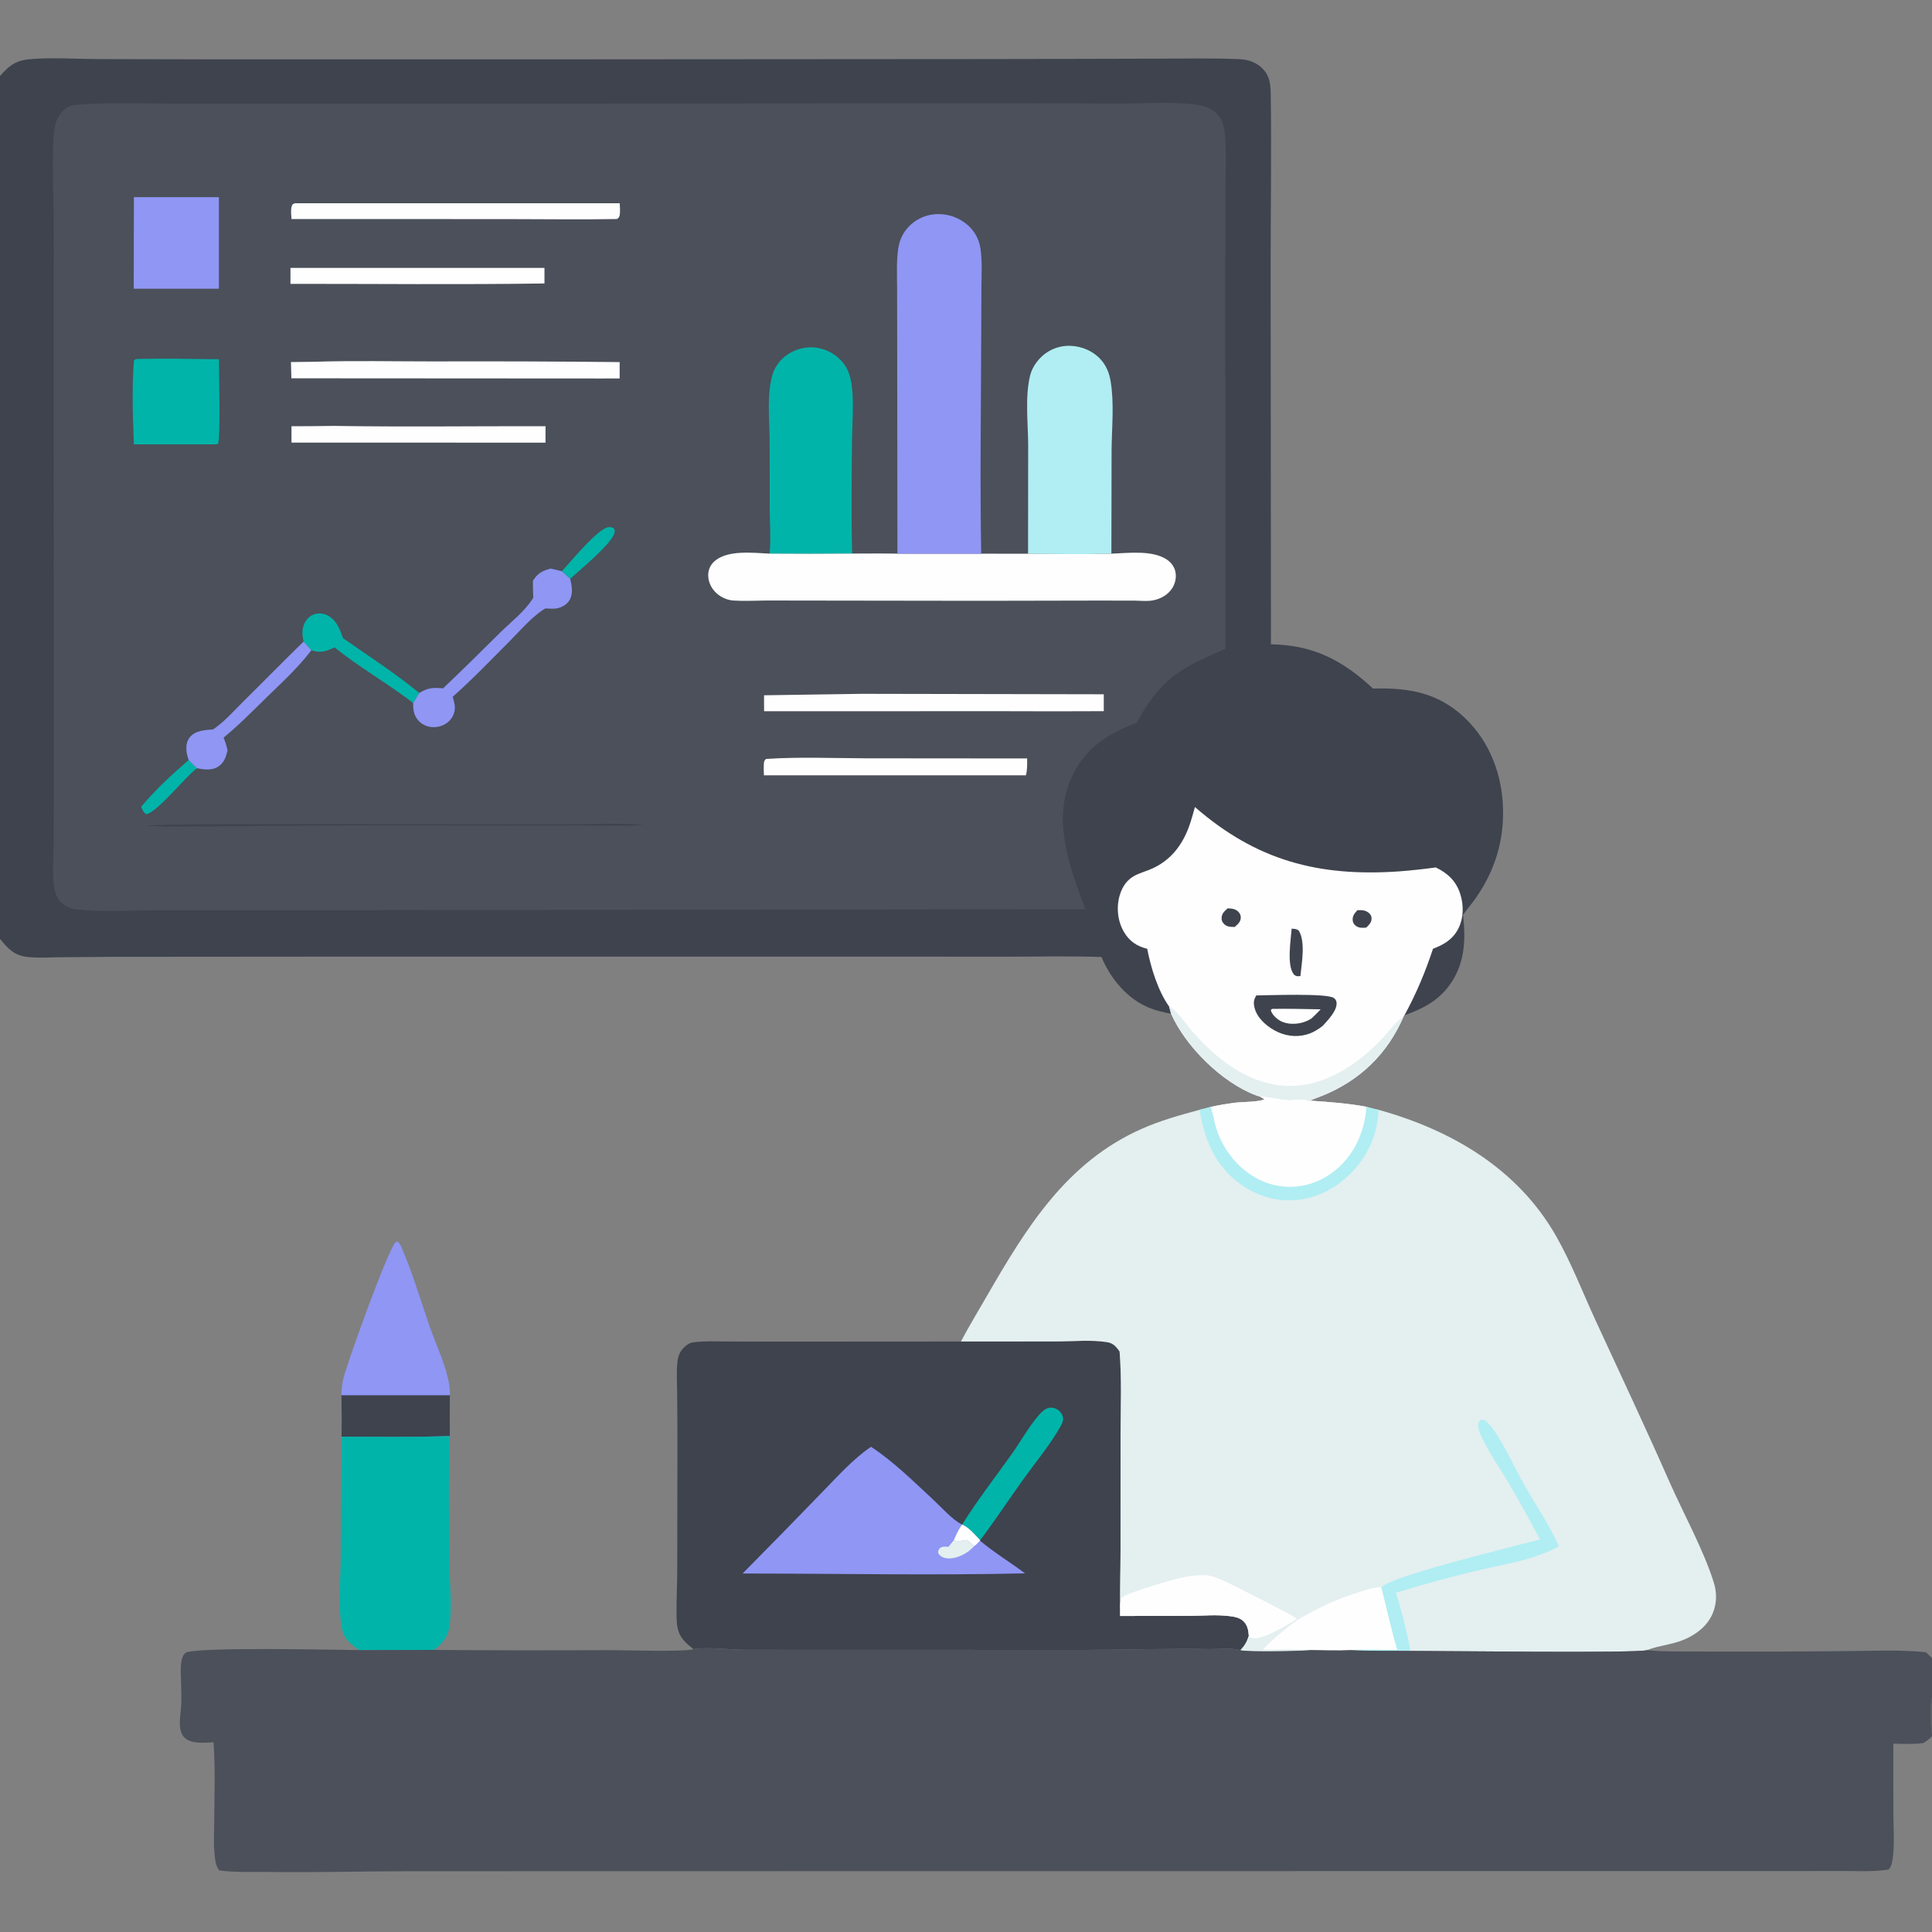 <?xml version="1.0" encoding="utf-8" ?>
<svg xmlns="http://www.w3.org/2000/svg" xmlns:xlink="http://www.w3.org/1999/xlink" width="3669" height="3669">
	<rect width="100%" height="100%" fill="#808080" stroke="none"/>
	<path fill="#3E434E" transform="scale(3.583 3.583)" d="M0 0L1024 0L1024 878.806L1024 899.951L1024 919.016L1024 920.301L1024 1024L0 1024L0 497.618L0 40.255L0 0ZM0 497.618L0 1024L1024 1024L1024 920.301L1024 919.016L1024 899.951L1024 878.806C1022.97 877.728 1021.83 876.715 1020.75 875.682C1006.23 874.283 991.439 875.035 976.872 875.13Q939.642 875.489 902.41 875.328C892.711 875.218 882.547 875.629 872.924 874.6C880.426 871.672 887.727 871.805 895.485 867.673C901.714 864.356 906.651 859.574 908.648 852.626C909.968 848.031 909.769 843.411 908.372 838.866C903.189 821.999 892.284 802.252 884.961 785.654C872.282 756.916 858.949 728.546 845.78 700.041C838.837 685.013 832.877 669.336 824.646 654.943C804.251 619.282 769.036 598.844 730.58 588.209C728.417 587.819 726.284 587.169 724.159 586.608C714.431 584.762 704.277 584.065 694.399 583.379L693.742 583.454C692.057 582.265 685.459 583.073 683.096 582.983C677.859 582.786 672.618 581.118 667.502 581.077C666.785 581.026 666.045 580.7 665.378 580.446C647.572 573.654 628.318 554.651 620.701 537.296C616.812 536.578 613.015 535.737 609.334 534.257C597.423 529.471 588.708 518.817 583.794 507.235C567.298 506.639 550.668 507.068 534.156 507.058L442.705 507.019L162.776 507.044L62.257 507.122L31.872 507.361C26.224 507.42 20.287 507.818 14.669 507.225C7.546 506.472 4.257 502.865 0 497.618ZM0 0L0 40.255C5.713 33.819 9.175 31.716 17.859 31.198C28.985 30.534 40.386 31.219 51.535 31.316L107.869 31.448L302.535 31.451L530.457 31.297L613.597 31.088C627.886 31.096 642.34 30.721 656.607 31.339C661.115 31.534 665.267 32.703 668.638 35.825C673.171 40.02 673.437 44.845 673.522 50.608C673.968 80.751 673.464 110.979 673.456 141.132L673.628 341.495C696.071 341.882 711.466 349.875 727.741 364.947C746.656 364.42 762.404 367.128 776.457 380.564C789.749 393.273 796.314 410.903 796.651 429.108C796.964 445.967 792.341 461.05 782.873 475C780.534 478.446 777.837 481.55 775.416 484.915C777.088 498.835 776.317 512.018 767.255 523.476C761.256 531.061 753.335 534.944 744.41 538.102L744.058 538.554C735.477 558.592 720.764 572.828 700.47 580.95C698.443 581.761 696.357 582.407 694.399 583.379C704.277 584.065 714.431 584.762 724.159 586.608C726.284 587.169 728.417 587.819 730.58 588.209C769.036 598.844 804.251 619.282 824.646 654.943C832.877 669.336 838.837 685.013 845.78 700.041C858.949 728.546 872.282 756.916 884.961 785.654C892.284 802.252 903.189 821.999 908.372 838.866C909.769 843.411 909.968 848.031 908.648 852.626C906.651 859.574 901.714 864.356 895.485 867.673C887.727 871.805 880.426 871.672 872.924 874.6C882.547 875.629 892.711 875.218 902.41 875.328Q939.642 875.489 976.872 875.13C991.439 875.035 1006.23 874.283 1020.75 875.682C1021.83 876.715 1022.97 877.728 1024 878.806L1024 0L0 0Z"/>
	<path fill="#FEFEFE" transform="scale(3.583 3.583)" d="M633.335 427.743C665.992 456.192 698.925 464.745 741.231 461.875Q751.146 461.124 760.995 459.763C767.186 462.754 771.604 466.765 773.851 473.483C775.915 479.656 775.859 486.786 772.725 492.596C769.762 498.09 765.135 500.724 759.519 502.875C755.456 515.218 750.631 526.672 744.41 538.102L744.058 538.554C735.477 558.592 720.764 572.828 700.47 580.95C698.443 581.761 696.357 582.407 694.399 583.379L693.742 583.454C692.057 582.265 685.459 583.073 683.096 582.983C677.859 582.786 672.618 581.118 667.502 581.077C666.785 581.026 666.045 580.7 665.378 580.446C647.572 573.654 628.318 554.651 620.701 537.296L619.668 533.513C613.722 525.143 609.999 512.926 608.042 502.883C602.532 501.5 598.577 498.875 595.675 493.884C592.337 488.144 591.604 480.877 593.473 474.527C594.853 469.835 597.491 466.004 601.944 463.837C604.891 462.403 608.093 461.573 611.057 460.192C620.514 455.787 626.472 448.107 630.065 438.474C631.369 434.976 632.334 431.337 633.335 427.743Z"/>
	<path fill="#3E434E" transform="scale(3.583 3.583)" d="M719.466 482.409C721.698 482.379 723.544 482.297 725.383 483.761C726.357 484.536 726.966 485.496 726.968 486.781C726.973 488.961 725.583 490.235 724.145 491.644C722.128 491.831 720.286 491.956 718.573 490.674C717.531 489.895 717.001 488.863 716.941 487.566C716.835 485.301 718.063 483.985 719.466 482.409Z"/>
	<path fill="#3E434E" transform="scale(3.583 3.583)" d="M650.696 481.437C652.551 481.483 654.729 481.707 656.155 483.069C657.138 484.008 657.71 485.054 657.64 486.448C657.527 488.726 656.006 489.925 654.421 491.306C652.368 491.285 650.229 491.309 648.706 489.673C647.767 488.663 647.365 487.713 647.481 486.316C647.673 484.011 649.085 482.873 650.696 481.437Z"/>
	<path fill="#3E434E" transform="scale(3.583 3.583)" d="M684.612 492.205C686.067 492.298 687.095 492.3 688.333 493.181C692.045 499.093 689.944 510.475 689.237 517.332C688.771 517.371 687.931 517.467 687.486 517.393C686.771 517.274 686.083 516.878 685.65 516.309C681.951 511.449 684.162 498.143 684.612 492.205Z"/>
	<path fill="#3E434E" transform="scale(3.583 3.583)" d="M665.859 527.593C672.42 527.561 703.203 526.325 706.965 528.958C707.949 529.647 708.365 530.457 708.421 531.671C708.61 535.815 703.657 540.902 701.042 543.757C698.517 545.741 695.727 547.424 692.617 548.3C686.747 549.954 680.731 549.035 675.431 546.074C670.874 543.529 666.177 539.315 664.922 534.077C664.28 531.397 664.486 529.96 665.859 527.593Z"/>
	<path fill="#FEFEFE" transform="scale(3.583 3.583)" d="M674.241 534.737C682.806 534.55 691.422 534.851 699.99 534.96C698.455 536.637 696.822 538.196 695.183 539.77C693.403 540.922 691.317 541.803 689.241 542.231C685.29 543.045 680.735 542.764 677.374 540.324C675.898 539.253 673.819 537.128 673.562 535.278L674.241 534.737Z"/>
	<path fill="#E4EFF0" transform="scale(3.583 3.583)" d="M619.668 533.513C619.898 533.63 620.133 533.739 620.36 533.865C624.107 535.945 629.507 543.911 632.564 547.374C648.455 565.37 669.95 580.173 694.992 574.25C709.658 570.781 722.963 560.825 733.045 549.948C736.422 546.305 739.972 541.345 744.058 538.554C735.477 558.592 720.764 572.828 700.47 580.95C698.443 581.761 696.357 582.407 694.399 583.379L693.742 583.454C692.057 582.265 685.459 583.073 683.096 582.983C677.859 582.786 672.618 581.118 667.502 581.077C666.785 581.026 666.045 580.7 665.378 580.446C647.572 573.654 628.318 554.651 620.701 537.296L619.668 533.513Z"/>
	<path fill="#4B505A" transform="scale(3.583 3.583)" d="M514.537 54.753Q553.909 54.632 593.279 54.913C605.005 54.929 621.472 53.819 632.747 55.319C637.302 55.924 641.702 56.844 645.009 60.281C648.146 63.54 648.841 67.247 649.242 71.586C650.197 81.912 649.514 92.745 649.463 103.12L649.368 157.262L649.519 343.848C625.15 354.521 615.479 359.359 602.407 383.162C587.336 388.674 575.043 396.623 568.117 411.688C557.438 434.916 567.011 459.641 575.272 481.93L175.25 482.418L86.013 482.401C71.711 482.408 55.048 483.566 41.081 482.036C38.249 481.726 35.923 481.028 33.602 479.314C30.339 476.903 29.152 473.678 28.625 469.758C27.744 463.216 28.248 456.41 28.37 449.825Q28.558 438.8 28.507 427.774L28.516 331.733L28.467 156.315C28.465 141.762 28.584 127.197 28.421 112.646C28.295 101.446 27.748 90.246 28.159 79.044C28.384 72.928 28.094 65.283 32.065 60.282C33.749 58.162 36.291 55.889 39.081 55.652C58.231 54.024 77.926 54.981 97.15 54.985L198.87 54.997L514.537 54.753Z"/>
	<path fill="#3E434E" transform="scale(3.583 3.583)" d="M316.762 436.724C324.785 436.602 332.88 436.435 340.869 437.322C331.046 437.972 321.01 437.548 311.164 437.547L257.349 437.553Q180.986 437.259 104.625 438.037C95.834 438.022 86.998 438.185 78.216 437.747C80.811 435.767 291.743 437.61 316.762 436.724Z"/>
	<path fill="#00B4A9" transform="scale(3.583 3.583)" d="M99.994 402.845C101.439 404.299 102.852 405.837 104.404 407.177C98.07 411.828 83.474 430.451 77.554 431.555C76.016 430.687 75.521 429.166 74.791 427.642C82.298 418.654 91.133 410.487 99.994 402.845Z"/>
	<path fill="#00B4A9" transform="scale(3.583 3.583)" d="M297.787 302.777C302.137 298.122 317.389 279.443 322.841 279.372C323.754 279.36 324.43 279.556 325.263 279.934C325.933 281.031 326.032 281.216 325.647 282.552C323.922 288.544 307.319 302.026 302.219 306.804L297.787 302.777Z"/>
	<path fill="#00B4A9" transform="scale(3.583 3.583)" d="M160.919 340.049C160.035 336.208 159.852 332.515 162.122 329.067C163.484 326.999 165.616 325.561 168.084 325.215C170.769 324.839 173.509 325.742 175.589 327.448C179.058 330.294 180.353 334.22 181.848 338.27C195.313 347.706 209.555 356.843 222.226 367.324L218.992 372.611C205.54 362.231 190.522 353.797 177.314 343.113C172.799 345.251 170 346.287 165.034 344.634C163.608 343.169 162.281 341.575 160.919 340.049Z"/>
	<path fill="#8F96F4" transform="scale(3.583 3.583)" d="M160.919 340.049C162.281 341.575 163.608 343.169 165.034 344.634C158.006 353.902 149.445 361.694 141.143 369.788C133.732 377.015 126.542 384.398 118.513 390.957C119.43 393.24 120.123 395.349 120.617 397.772C119.721 401.355 118.704 404.599 115.267 406.552C111.896 408.466 108.019 407.886 104.404 407.177C102.852 405.837 101.439 404.299 99.994 402.845C99.639 401.749 99.269 400.63 99.056 399.497C98.51 396.598 98.597 393.31 100.494 390.905C103.498 387.097 108.571 386.989 112.973 386.578C118.892 382.619 124.142 376.543 129.223 371.541C139.835 361.094 150.23 350.414 160.919 340.049Z"/>
	<path fill="#FEFEFE" transform="scale(3.583 3.583)" d="M153.959 141.993L288.578 141.986L288.589 150.242C243.723 150.918 198.814 150.414 153.944 150.446L153.959 141.993Z"/>
	<path fill="#FEFEFE" transform="scale(3.583 3.583)" d="M176.904 225.735C214.292 226.339 251.746 225.826 289.142 225.9L289.119 234.61L267.25 234.61L154.492 234.591L154.488 225.922Q165.697 225.917 176.904 225.735Z"/>
	<path fill="#8F96F4" transform="scale(3.583 3.583)" d="M282.455 307.817C285.001 303.777 287.376 302.599 291.815 301.349C293.822 301.754 295.802 302.279 297.787 302.777L302.219 306.804C303.118 310.501 303.912 314.663 301.823 318.131C300.506 320.316 297.984 321.843 295.523 322.38C293.505 322.82 291.122 322.551 289.057 322.473C282.282 326.463 275.954 334.004 270.402 339.559C260.4 349.566 250.544 359.939 239.937 369.306C241.045 373.112 241.874 376.002 239.882 379.737C238.446 382.431 235.925 384.231 232.998 385.008C230.114 385.774 226.893 385.482 224.293 383.972Q223.82 383.696 223.378 383.371Q222.936 383.047 222.53 382.679Q222.124 382.311 221.759 381.903Q221.394 381.494 221.073 381.05Q220.752 380.606 220.479 380.131Q220.206 379.655 219.984 379.155Q219.762 378.654 219.593 378.132Q219.424 377.611 219.31 377.075C218.99 375.591 218.949 374.122 218.992 372.611L222.226 367.324C226.643 364.502 229.759 364.321 234.81 364.852C245.072 355.153 255.047 345.204 265.095 335.288C270.923 329.535 278.4 323.835 282.63 316.842C282.481 313.834 282.47 310.829 282.455 307.817Z"/>
	<path fill="#FEFEFE" transform="scale(3.583 3.583)" d="M406.005 402.262C423.456 401.081 441.434 401.856 458.939 401.921L544.401 401.995C544.428 405.034 544.533 407.974 543.758 410.944L404.891 410.95C404.845 409.226 404.737 407.454 404.823 405.732C404.903 404.129 404.808 403.319 406.005 402.262Z"/>
	<path fill="#FEFEFE" transform="scale(3.583 3.583)" d="M156.32 107.731L328.476 107.732C328.545 109.669 328.763 111.858 328.496 113.771C328.329 114.965 327.989 115.443 327.023 116.089C307.421 116.444 287.765 116.124 268.155 116.125L154.501 116.113C154.401 113.945 153.955 110.882 154.777 108.853C155.094 108.071 155.603 108.064 156.32 107.731Z"/>
	<path fill="#FEFEFE" transform="scale(3.583 3.583)" d="M166.806 191.738C187.523 191.075 208.504 191.566 229.241 191.556Q278.84 191.396 328.436 191.919L328.426 200.605L316.75 200.61L154.452 200.511Q154.289 196.207 154.206 191.901L166.806 191.738Z"/>
	<path fill="#FEFEFE" transform="scale(3.583 3.583)" d="M456.897 367.74L585.028 367.981L585.026 376.935Q559.388 377.076 533.75 376.953L404.981 376.961L404.964 368.514L456.897 367.74Z"/>
	<path fill="#00B4A9" transform="scale(3.583 3.583)" d="M73.395 190.234C87.616 189.951 101.817 190.243 116.038 190.395C116.018 197.062 116.997 232.45 115.507 235.389L113.625 235.508L70.972 235.52C70.429 220.979 69.804 205.554 71.001 191.065C71.772 190.125 72.233 190.373 73.395 190.234Z"/>
	<path fill="#8F96F4" transform="scale(3.583 3.583)" d="M70.969 104.488L116.019 104.503L116.018 153.022L70.873 153.038L70.969 104.488Z"/>
	<path fill="#00B4A9" transform="scale(3.583 3.583)" d="M407.89 293.431L407.973 292.515C408.613 285.008 407.996 277.349 407.959 269.813C407.897 256.819 408.061 243.816 407.863 230.823C407.707 220.5 406.571 209.265 409.248 199.184C410.291 195.255 412.711 191.637 415.839 189.057C420.208 185.455 426.245 183.61 431.879 184.17Q432.422 184.229 432.962 184.315Q433.501 184.4 434.036 184.512Q434.571 184.623 435.1 184.761Q435.629 184.898 436.15 185.061Q436.672 185.224 437.185 185.412Q437.698 185.6 438.201 185.813Q438.704 186.025 439.197 186.262Q439.689 186.499 440.17 186.759Q440.65 187.02 441.117 187.303Q441.584 187.586 442.037 187.892Q442.49 188.198 442.928 188.525Q443.365 188.852 443.786 189.2Q444.207 189.548 444.611 189.917Q445.015 190.285 445.4 190.672Q445.786 191.059 446.152 191.465Q446.518 191.87 446.864 192.293C449.516 195.589 450.803 199.704 451.377 203.84C452.717 213.484 451.676 223.882 451.585 233.63C451.4 253.537 451.144 273.509 451.663 293.409Q429.777 293.607 407.89 293.431Z"/>
	<path fill="#B0EEF3" transform="scale(3.583 3.583)" d="M544.89 293.483L544.953 236.041C544.909 224.259 543.239 211.06 545.849 199.563C546.725 195.702 548.833 192.23 551.641 189.454Q552.025 189.07 552.428 188.706Q552.831 188.342 553.253 188Q553.674 187.657 554.113 187.337Q554.551 187.017 555.006 186.72Q555.46 186.422 555.929 186.149Q556.399 185.875 556.881 185.627Q557.364 185.378 557.859 185.154Q558.354 184.93 558.859 184.732Q559.365 184.534 559.88 184.363Q560.395 184.191 560.919 184.047Q561.442 183.902 561.972 183.784Q562.503 183.667 563.038 183.576Q563.574 183.486 564.113 183.424Q564.652 183.362 565.194 183.327Q565.736 183.293 566.279 183.286Q566.822 183.28 567.365 183.301C573.307 183.503 579.219 185.981 583.272 190.378C586.333 193.7 587.892 197.583 588.638 201.982C590.631 213.738 589.282 226.502 589.166 238.389L589.06 293.459C574.383 293.894 559.576 293.655 544.89 293.483Z"/>
	<path fill="#FEFEFE" transform="scale(3.583 3.583)" d="M589.06 293.459C597.847 293.159 610.603 291.433 618.347 296.509C620.84 298.143 622.587 300.531 623.077 303.501C623.614 306.749 622.607 310.212 620.577 312.775C617.928 316.119 613.778 318.019 609.584 318.424C606.932 318.681 604.15 318.367 601.481 318.346L582 318.318L519.976 318.438L433.406 318.322L406.263 318.284C400.496 318.315 394.542 318.678 388.794 318.304C385.496 318.089 382.237 316.645 379.791 314.438C377.148 312.053 375.474 308.75 375.37 305.168C375.287 302.285 376.365 299.646 378.472 297.671C385.315 291.257 399.327 293.067 407.89 293.431Q429.777 293.607 451.663 293.409C459.653 293.406 467.663 293.285 475.65 293.449L520.055 293.477L544.89 293.483C559.576 293.655 574.383 293.894 589.06 293.459Z"/>
	<path fill="#8F96F4" transform="scale(3.583 3.583)" d="M475.65 293.449L475.531 182.411L475.47 152.426C475.448 145.552 475.071 138.469 476.093 131.653C476.775 127.103 478.636 123.228 481.877 119.901Q482.253 119.521 482.647 119.159Q483.041 118.798 483.453 118.457Q483.864 118.115 484.292 117.795Q484.72 117.474 485.163 117.175Q485.606 116.876 486.064 116.599Q486.521 116.322 486.992 116.068Q487.462 115.815 487.945 115.584Q488.428 115.354 488.921 115.148Q489.414 114.942 489.917 114.761Q490.42 114.579 490.932 114.423Q491.443 114.267 491.961 114.136Q492.48 114.005 493.004 113.9Q493.528 113.795 494.057 113.716Q494.586 113.637 495.118 113.584Q495.65 113.532 496.184 113.505Q496.718 113.479 497.253 113.479Q497.843 113.474 498.433 113.499Q499.023 113.525 499.61 113.579Q500.198 113.634 500.782 113.718Q501.366 113.802 501.946 113.916Q502.525 114.029 503.098 114.172Q503.67 114.314 504.235 114.485Q504.8 114.657 505.356 114.856Q505.911 115.055 506.456 115.282Q507.001 115.509 507.534 115.763Q508.066 116.017 508.586 116.298Q509.105 116.579 509.609 116.885Q510.114 117.191 510.602 117.523Q511.091 117.854 511.562 118.21Q512.033 118.565 512.486 118.944Q512.938 119.323 513.372 119.724Q513.805 120.125 514.217 120.547C517.205 123.668 519.046 127.5 519.675 131.754C520.659 138.408 520.224 145.198 520.18 151.898L520.055 182.207C519.908 219.253 519.39 256.444 520.055 293.477L475.65 293.449Z"/>
	<path fill="#8F96F4" transform="scale(3.583 3.583)" d="M180.959 739.51C180.957 736.196 181.28 733.251 182.141 730.044C184.673 720.62 205.064 663.75 209.688 658.307L210.707 658.045C211.766 658.817 212.125 659.637 212.638 660.798C218.64 674.383 222.812 688.981 227.714 703.009C231.267 713.176 236.568 723.896 238.177 734.54C238.427 736.194 238.503 737.851 238.469 739.522Q238.31 750.323 238.429 761.125C219.372 761.852 200.112 761.469 181.034 761.45Q181.208 750.479 180.959 739.51Z"/>
	<path fill="#3E434E" transform="scale(3.583 3.583)" d="M180.959 739.51L238.469 739.522Q238.31 750.323 238.429 761.125C219.372 761.852 200.112 761.469 181.034 761.45Q181.208 750.479 180.959 739.51Z"/>
	<path fill="#00B4A9" transform="scale(3.583 3.583)" d="M181.034 761.45C200.112 761.469 219.372 761.852 238.429 761.125C237.612 783.751 237.961 806.499 238.224 829.137C238.337 838.912 239.708 853.715 238.075 862.839C237.435 866.414 235.598 869.503 232.996 872.002C232.073 872.889 231.039 873.693 230.043 874.494L190.272 874.59C188.427 873.201 186.485 871.822 184.88 870.155C182.603 867.793 181.525 865.327 181.018 862.117C179.196 850.584 180.483 837.484 180.599 825.813L181.034 761.45Z"/>
	<path fill="#3E434E" transform="scale(3.583 3.583)" d="M509.316 711.017L560.561 710.989C569.03 710.972 578.249 710.039 586.603 711.337C588.49 711.63 589.808 712.201 591.173 713.541C592.036 714.388 592.721 715.342 593.41 716.329C594.558 730.789 593.958 745.272 593.921 759.759L593.905 822.275C593.889 831.603 593.534 840.973 593.683 850.294L593.725 856.513L631.307 856.398C637.943 856.356 644.801 855.741 651.398 856.53C654.03 856.845 656.9 857.276 658.922 859.14C661.235 861.274 661.722 864.126 661.914 867.124C660.987 870.152 659.745 872.389 657.481 874.622C652.207 873.267 645.915 874.146 640.469 874.05C619.178 873.677 597.981 874.413 576.71 874.501L395.351 874.451C388.423 874.488 373.538 872.756 367.615 874.11C366.337 873.127 365.083 872.117 363.907 871.011C359.286 866.661 358.688 862.553 358.589 856.538C358.457 848.59 358.913 840.59 358.951 832.633L359.052 769.652Q359.082 754.251 358.909 738.852C358.867 733.146 358.45 726.986 359.113 721.323C359.431 718.6 360.519 716.155 362.496 714.227C364.015 712.746 365.435 711.698 367.581 711.431C373.677 710.674 379.982 710.995 386.115 711.018L413.442 711.074L509.316 711.017Z"/>
	<path fill="#00B4A9" transform="scale(3.583 3.583)" d="M509.956 808.075C518.014 795.128 527.218 783.351 536.045 770.97C540.817 764.278 544.869 756.816 550.179 750.55C551.614 748.856 553.478 746.8 555.713 746.246C557.423 745.822 559.366 746.279 560.785 747.295C562.124 748.253 563.147 749.669 563.399 751.319C563.658 753.017 563.048 754.302 562.247 755.746C556.846 765.487 549.033 774.82 542.514 783.89C534.793 794.632 527.463 805.821 519.488 816.345C516.793 813.516 513.638 809.576 509.956 808.075Z"/>
	<path fill="#8F96F4" transform="scale(3.583 3.583)" d="M393.59 834Q414.452 812.941 435.049 791.624C443.26 783.27 451.947 773.44 461.633 766.828C473.344 774.43 484.004 785.046 494.258 794.496C498.698 798.588 504.76 805.567 509.956 808.075C513.638 809.576 516.793 813.516 519.488 816.345L519.394 816.564C526.788 822.802 535.52 828.098 543.313 833.924C493.48 835.042 443.451 834.022 393.59 834Z"/>
	<path fill="#FEFEFE" transform="scale(3.583 3.583)" d="M509.956 808.075C513.638 809.576 516.793 813.516 519.488 816.345L519.394 816.564C518.429 817.635 517.535 818.648 516.355 819.495L512.465 816.247C510.319 816.537 507.525 817.325 505.527 816.375C506.834 813.484 508.012 810.613 509.956 808.075Z"/>
	<path fill="#E4EFF0" transform="scale(3.583 3.583)" d="M502.742 819.827C503.611 818.62 504.561 817.504 505.527 816.375C507.525 817.325 510.319 816.537 512.465 816.247L516.355 819.495C515.008 820.903 513.572 822.192 511.895 823.201C508.712 825.116 504.312 826.737 500.57 825.685C499.005 825.245 498.01 824.518 497.222 823.089C497.243 821.725 497.363 821.632 498.171 820.513C499.52 819.64 500.574 819.757 502.111 819.803L502.742 819.827Z"/>
	<path fill="#E4EFF0" transform="scale(3.583 3.583)" d="M667.502 581.077C672.618 581.118 677.859 582.786 683.096 582.983C685.459 583.073 692.057 582.265 693.742 583.454L694.399 583.379C704.277 584.065 714.431 584.762 724.159 586.608C726.284 587.169 728.417 587.819 730.58 588.209C769.036 598.844 804.251 619.282 824.646 654.943C832.877 669.336 838.837 685.013 845.78 700.041C858.949 728.546 872.282 756.916 884.961 785.654C892.284 802.252 903.189 821.999 908.372 838.866C909.769 843.411 909.968 848.031 908.648 852.626C906.651 859.574 901.714 864.356 895.485 867.673C887.727 871.805 880.426 871.672 872.924 874.6C868.216 876.336 763.967 875.003 747.602 875.011C737.077 874.87 726.487 875.158 715.977 874.604C708.884 874.957 701.618 874.662 694.509 874.579C689.857 875.118 660.565 875.663 657.481 874.622C659.745 872.389 660.987 870.152 661.914 867.124C661.722 864.126 661.235 861.274 658.922 859.14C656.9 857.276 654.03 856.845 651.398 856.53C644.801 855.741 637.943 856.356 631.307 856.398L593.725 856.513L593.683 850.294C593.534 840.973 593.889 831.603 593.905 822.275L593.921 759.759C593.958 745.272 594.558 730.789 593.41 716.329C592.721 715.342 592.036 714.388 591.173 713.541C589.808 712.201 588.49 711.63 586.603 711.337C578.249 710.039 569.03 710.972 560.561 710.989L509.316 711.017C513.687 702.772 518.584 694.674 523.253 686.59C544.036 650.605 565.212 616.146 604.77 598.472C614.831 593.977 625.182 591.071 635.79 588.231C637.796 587.778 639.774 587.211 641.758 586.667Q648.08 585.301 654.496 584.479C658.647 583.942 666.617 584.193 670.102 582.711C669.834 582.212 668.068 581.411 667.502 581.077Z"/>
	<path fill="#B0EEF3" transform="scale(3.583 3.583)" d="M724.159 586.608C726.284 587.169 728.417 587.819 730.58 588.209C730.472 597.738 727.124 607.335 721.657 615.097C714.2 625.685 702.901 633.57 690.018 635.671C678.469 637.553 666.981 634.495 657.533 627.688C644.061 617.983 638.352 604.089 635.79 588.231C637.796 587.778 639.774 587.211 641.758 586.667L642.029 587.541C643.136 591.21 643.684 594.987 644.888 598.662C648.402 609.384 655.908 618.924 665.861 624.369Q666.663 624.816 667.487 625.223Q668.311 625.629 669.155 625.994Q669.998 626.359 670.858 626.681Q671.719 627.003 672.594 627.281Q673.47 627.56 674.358 627.794Q675.247 628.028 676.146 628.218Q677.045 628.407 677.952 628.552Q678.86 628.696 679.773 628.794Q680.687 628.893 681.604 628.945Q682.521 628.998 683.44 629.004Q684.359 629.011 685.277 628.971Q686.195 628.932 687.109 628.846Q688.024 628.761 688.934 628.63Q689.843 628.498 690.745 628.322Q691.646 628.145 692.538 627.924Q693.43 627.702 694.309 627.436C704.719 624.292 713.514 616.581 718.544 607.01C721.77 600.87 723.847 593.548 724.159 586.608Z"/>
	<path fill="#B0EEF3" transform="scale(3.583 3.583)" d="M816.256 815.925Q807.795 799.867 798.551 784.248C794.622 777.651 790.019 771.126 786.606 764.268C785.401 761.846 782.854 757.199 783.621 754.478C783.886 753.539 784.362 753.049 785.027 752.386C786.657 752.407 787.475 752.976 788.611 754.138C794.954 760.632 802.75 777.946 807.701 786.667C813.84 797.482 821.217 808.191 826.219 819.566C813.009 827.064 795.769 829.244 781.08 832.871Q760.314 837.941 739.866 844.172C743.119 854.342 745.541 864.539 747.602 875.011C737.077 874.87 726.487 875.158 715.977 874.604C724.006 873.898 732.44 874.42 740.512 874.455C737.33 863.531 734.944 852.523 732.139 841.511C735.758 835.46 805.662 818.944 816.256 815.925Z"/>
	<path fill="#FEFEFE" transform="scale(3.583 3.583)" d="M593.683 850.294C593.89 849.21 594.098 848.143 594.219 847.045C597.101 844.169 621.446 837.179 626.924 836.043Q632.442 834.875 638.082 834.824C641.603 834.822 645.122 836.369 648.331 837.721C651.972 839.254 685.715 856.36 686.755 857.571C686.97 857.822 687.018 857.979 687.137 858.257C682.585 861.178 669.462 869.242 663.906 868.328C663.094 868.194 663.011 868.124 662.326 867.847L661.914 867.124C661.722 864.126 661.235 861.274 658.922 859.14C656.9 857.276 654.03 856.845 651.398 856.53C644.801 855.741 637.943 856.356 631.307 856.398L593.725 856.513L593.683 850.294Z"/>
	<path fill="#FEFEFE" transform="scale(3.583 3.583)" d="M687.722 858.561C697.405 852.907 707.136 848.089 717.853 844.671C720.627 843.786 729.993 840.404 732.139 841.511C734.944 852.523 737.33 863.531 740.512 874.455C732.44 874.42 724.006 873.898 715.977 874.604C708.884 874.957 701.618 874.662 694.509 874.579C689.857 875.118 660.565 875.663 657.481 874.622C659.745 872.389 660.987 870.152 661.914 867.124L662.326 867.847C663.011 868.124 663.094 868.194 663.906 868.328C669.462 869.242 682.585 861.178 687.137 858.257L687.722 858.561Z"/>
	<path fill="#E4EFF0" transform="scale(3.583 3.583)" d="M687.137 858.257L687.722 858.561C681.372 863.386 674.624 868.343 669.375 874.374C677.594 874.341 686.358 873.702 694.509 874.579C689.857 875.118 660.565 875.663 657.481 874.622C659.745 872.389 660.987 870.152 661.914 867.124L662.326 867.847C663.011 868.124 663.094 868.194 663.906 868.328C669.462 869.242 682.585 861.178 687.137 858.257Z"/>
	<path fill="#FEFEFE" transform="scale(3.583 3.583)" d="M667.502 581.077C672.618 581.118 677.859 582.786 683.096 582.983C685.459 583.073 692.057 582.265 693.742 583.454L694.399 583.379C704.277 584.065 714.431 584.762 724.159 586.608C723.847 593.548 721.77 600.87 718.544 607.01C713.514 616.581 704.719 624.292 694.309 627.436Q693.43 627.702 692.538 627.924Q691.646 628.145 690.745 628.322Q689.843 628.498 688.934 628.63Q688.024 628.761 687.109 628.846Q686.195 628.932 685.277 628.971Q684.359 629.011 683.44 629.004Q682.521 628.998 681.604 628.945Q680.687 628.893 679.773 628.794Q678.86 628.696 677.952 628.552Q677.045 628.407 676.146 628.218Q675.247 628.029 674.358 627.794Q673.47 627.56 672.594 627.282Q671.719 627.003 670.858 626.681Q669.998 626.359 669.155 625.994Q668.311 625.629 667.487 625.223Q666.663 624.816 665.861 624.369C655.908 618.924 648.402 609.384 644.888 598.662C643.684 594.987 643.136 591.21 642.029 587.541L641.758 586.667Q648.08 585.301 654.496 584.479C658.647 583.942 666.617 584.193 670.102 582.711C669.834 582.212 668.068 581.411 667.502 581.077Z"/>
	<path fill="#4B505A" transform="scale(3.583 3.583)" d="M367.615 874.11C373.538 872.756 388.423 874.488 395.351 874.451L576.71 874.501C597.981 874.413 619.178 873.677 640.469 874.05C645.915 874.146 652.207 873.267 657.481 874.622C660.565 875.663 689.857 875.118 694.509 874.579C701.618 874.662 708.884 874.957 715.977 874.604C726.487 875.158 737.077 874.87 747.602 875.011C763.967 875.003 868.216 876.336 872.924 874.6C882.547 875.629 892.711 875.218 902.41 875.328Q939.642 875.489 976.872 875.13C991.439 875.035 1006.23 874.283 1020.75 875.682C1021.83 876.715 1022.97 877.728 1024 878.806L1024 899.951L1024 919.016L1024 920.301C1022.67 921.702 1021.05 922.744 1019.48 923.853C1014.19 924.544 1008.81 924.348 1003.49 924.15L1003.53 961.569C1003.58 968.737 1004.13 976.241 1003.38 983.36C1003.11 985.899 1002.77 988.811 1001.1 990.831C993.975 992.119 986.562 991.696 979.354 991.695L949.524 991.72L842.277 991.725L447.412 991.761L216.535 991.803C191.746 991.815 166.89 992.557 142.113 992.174C133.69 992.044 124.574 992.54 116.251 991.362C114.263 989.151 113.957 985.268 113.686 982.387C113.155 976.742 113.505 970.877 113.542 965.212C113.631 951.369 114.165 937.282 113.18 923.468C108.4 923.615 101.633 924.574 97.856 921.02C96.471 919.716 95.782 917.997 95.51 916.143C94.882 911.877 95.987 906.806 96.103 902.448C96.24 897.313 95.906 892.194 95.839 887.062C95.796 883.791 95.618 878.498 98.185 876.131C101.909 872.696 180.601 874.499 190.272 874.59L230.043 874.494Q276.699 874.87 323.357 874.608C330.23 874.616 363.108 875.613 367.615 874.11ZM1024 899.951C1022.68 905.542 1023.16 913.295 1024 919.016L1024 899.951Z"/>
	<path fill="#4B505A" fill-opacity="0.737" transform="scale(3.583 3.583)" d="M1024 899.951L1024 919.016C1023.16 913.295 1022.68 905.542 1024 899.951Z"/>
</svg>
